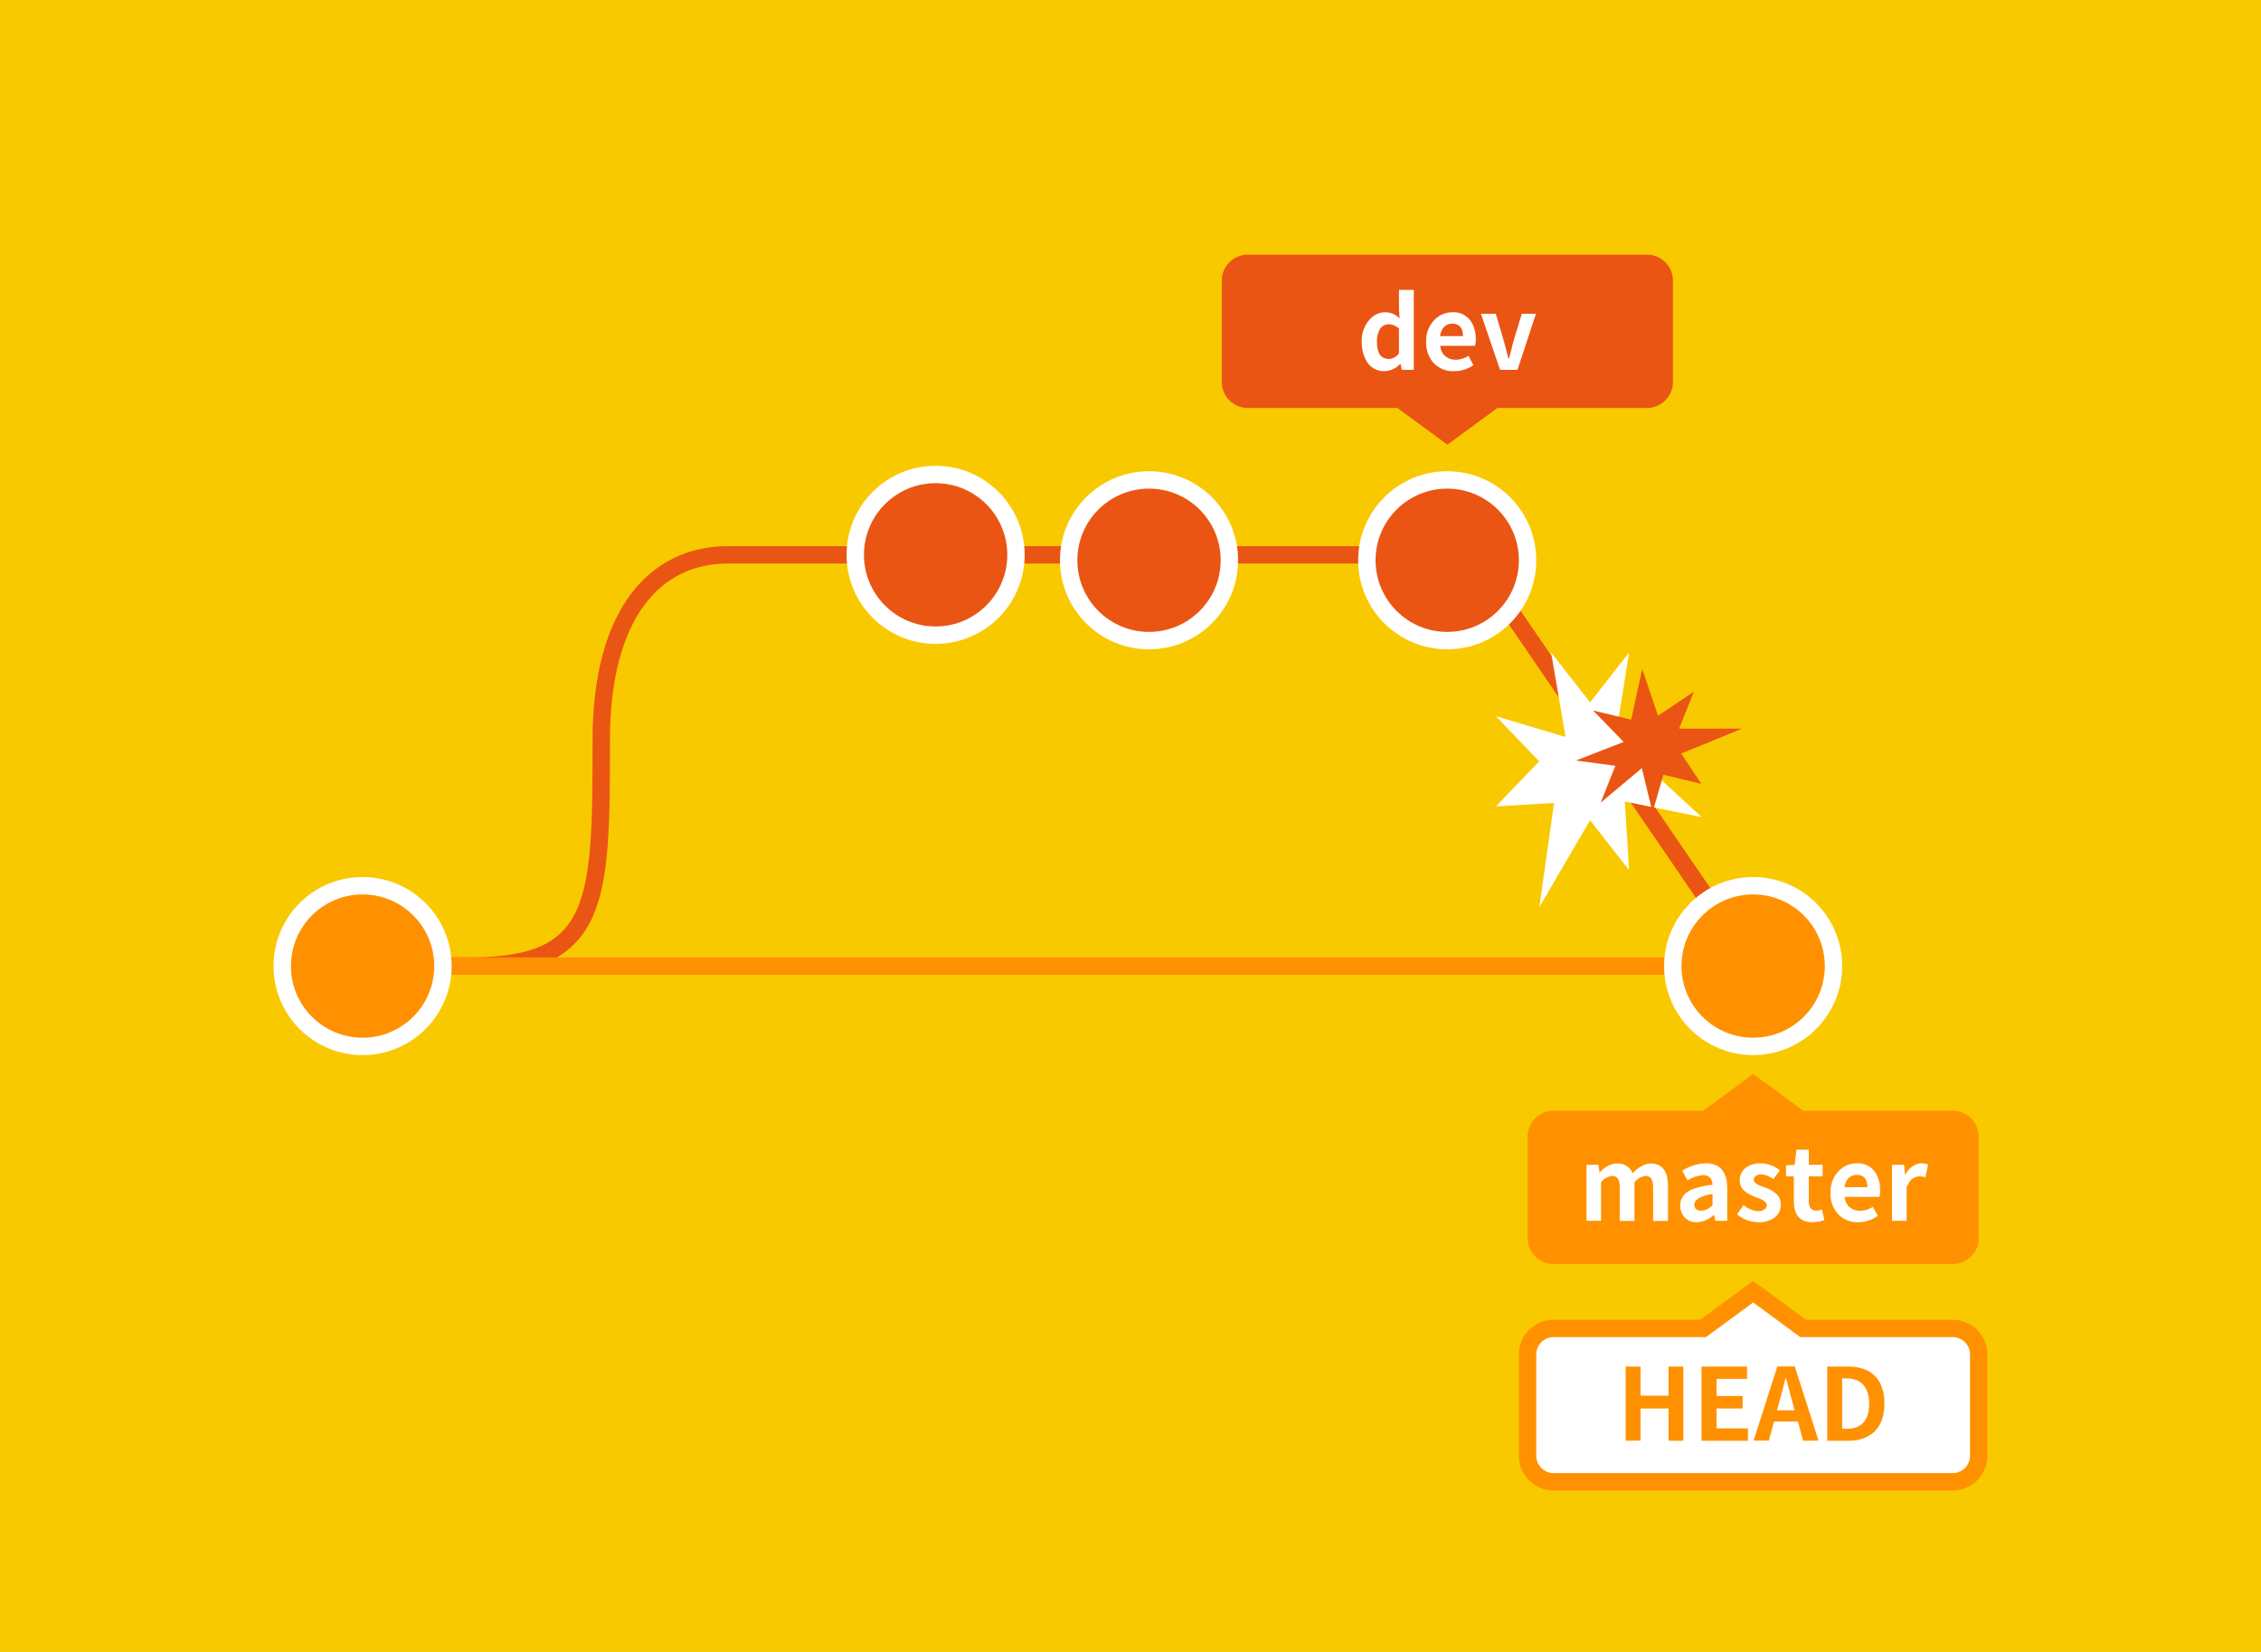 <svg id="圖層_1" data-name="圖層 1" xmlns="http://www.w3.org/2000/svg" viewBox="0 0 520 380"><defs><style>.cls-1{fill:#f9c900;}.cls-2,.cls-3{fill:none;}.cls-2{stroke:#ea5514;}.cls-2,.cls-3,.cls-4,.cls-5,.cls-9{stroke-miterlimit:10;stroke-width:4px;}.cls-3,.cls-9{stroke:#ff9100;}.cls-4,.cls-8{fill:#ff9100;}.cls-4,.cls-5{stroke:#fff;}.cls-5,.cls-6{fill:#ea5514;}.cls-7,.cls-9{fill:#fff;}</style></defs><rect class="cls-1" width="520" height="380"/><path class="cls-2" d="M199,127.63h-31.6c-16.7,0-29.12,13.45-29.12,42.6,0,37-.16,52-30,52h-31"/><line class="cls-3" x1="83.39" y1="222.23" x2="403.2" y2="222.23"/><circle class="cls-4" cx="83.39" cy="222.23" r="18.48"/><line class="cls-2" x1="215.18" y1="127.63" x2="332.84" y2="127.63"/><circle class="cls-5" cx="215.18" cy="127.63" r="18.48"/><circle class="cls-5" cx="264.26" cy="128.88" r="18.48"/><line class="cls-2" x1="332.84" y1="119.36" x2="403.2" y2="222.23"/><circle class="cls-4" cx="403.2" cy="222.23" r="18.48"/><path class="cls-6" d="M287,93.85h34.38l11.5,8.45,11.5-8.45h34.38a6,6,0,0,0,6-6V64.57a6,6,0,0,0-6-6H287a6,6,0,0,0-6,6V87.85A6,6,0,0,0,287,93.85Z"/><path class="cls-7" d="M318.48,85.38a4.64,4.64,0,0,1-4.28-2.45,8.37,8.37,0,0,1-1-4.3,7.11,7.11,0,0,1,2.05-5.38,4.73,4.73,0,0,1,3.37-1.42,4.47,4.47,0,0,1,3,1.17l.27.25-.14-2V66.68h3.4V85.07h-2.75l-.29-1.33H322A5.16,5.16,0,0,1,318.48,85.38Zm.87-2.79a3,3,0,0,0,2.39-1.33V75.59a3.53,3.53,0,0,0-2.39-1,2.36,2.36,0,0,0-2.2,1.56,5.47,5.47,0,0,0-.47,2.4c0,2.53.8,3.85,2.4,4Z"/><path class="cls-7" d="M334.37,85.38a6.07,6.07,0,0,1-4.84-2.09A6.92,6.92,0,0,1,328,78.63a6.82,6.82,0,0,1,2.16-5.29A5.61,5.61,0,0,1,334,71.83a4.83,4.83,0,0,1,4.62,2.63,7.69,7.69,0,0,1,.79,3.56,5.73,5.73,0,0,1-.16,1.53h-8a3.33,3.33,0,0,0,2.25,3,4.08,4.08,0,0,0,1.33.2,5.51,5.51,0,0,0,2.9-.9L338.87,84A7.7,7.7,0,0,1,334.37,85.38Zm-3.17-8.06h5.26c0-1.66-.64-2.6-1.93-2.81a3,3,0,0,0-.52-.05,2.58,2.58,0,0,0-2.36,1.42A4.06,4.06,0,0,0,331.2,77.32Z"/><path class="cls-7" d="M345,85.07l-4.41-12.9h3.42l1.89,6.41c.12.48.31,1.22.58,2.21q.32,1.15.45,1.71h.12c.09-.37.43-1.68,1-3.92L350,72.17h3.25L349,85.07Z"/><path class="cls-8" d="M449.08,255.5H414.7l-11.5-8.45-11.5,8.45H357.32a6,6,0,0,0-6,6v23.28a6,6,0,0,0,6,6h91.76a6,6,0,0,0,6-6V261.5A6,6,0,0,0,449.08,255.5Z"/><path class="cls-7" d="M364.87,280.83V267.94h2.76l.23,1.71H368a5.81,5.81,0,0,1,3.49-2l.47,0a3.63,3.63,0,0,1,3.56,2.27,6.56,6.56,0,0,1,3.28-2.18,3.72,3.72,0,0,1,.81-.09c2.27,0,3.58,1.27,3.92,3.83a10,10,0,0,1,.09,1.37v8H380.2V273.2c0-1.53-.41-2.4-1.22-2.63a2.73,2.73,0,0,0-.59-.07A3.87,3.87,0,0,0,375.9,272v8.86h-3.38V273.2c0-1.53-.41-2.4-1.22-2.63a2.63,2.63,0,0,0-.58-.07,3.89,3.89,0,0,0-2.5,1.47v8.86Z"/><path class="cls-7" d="M390.26,281.15a3.57,3.57,0,0,1-3.2-1.62,4,4,0,0,1-.63-2.21q0-2.7,3.08-3.85a18.38,18.38,0,0,1,4.35-.92c-.09-1.47-.82-2.21-2.18-2.23a7.68,7.68,0,0,0-3.56,1.22l-1.22-2.23a10.33,10.33,0,0,1,5.38-1.71q4.32,0,4.89,4.41c0,.41.07.83.07,1.28v7.54h-2.75l-.27-1.37h-.07A6,6,0,0,1,390.26,281.15Zm1.1-2.63a3.76,3.76,0,0,0,2.5-1.29v-2.59q-4,.66-4.19,2.41a1.32,1.32,0,0,0,1.42,1.44Z"/><path class="cls-7" d="M404.39,281.15a7.74,7.74,0,0,1-4.32-1.37c-.21-.15-.4-.3-.58-.45l1.53-2.12a5.7,5.7,0,0,0,3.46,1.42c1.16-.12,1.78-.58,1.87-1.37,0-.53-.46-1-1.39-1.42l-1.31-.52c-1.85-.71-3-1.6-3.35-2.68a3.22,3.22,0,0,1-.18-1.08,3.54,3.54,0,0,1,1.82-3.22,5.79,5.79,0,0,1,3-.74,7.38,7.38,0,0,1,4.41,1.6l-1.53,2.05a5.06,5.06,0,0,0-2.79-1.11c-1.06.08-1.63.49-1.69,1.24,0,.5.42.92,1.24,1.28l1.37.52a7,7,0,0,1,2.93,1.8,3.37,3.37,0,0,1,.68,2.1,3.62,3.62,0,0,1-1.85,3.28A6.31,6.31,0,0,1,404.39,281.15Z"/><path class="cls-7" d="M416.82,281.15q-4.23,0-4.26-4.84v-5.72h-1.8v-2.5l2-.15.39-3.47H416v3.47h3.18v2.65H416v5.72c0,1.44.62,2.17,1.76,2.18a3.32,3.32,0,0,0,1.26-.29l.56,2.48A9.2,9.2,0,0,1,416.82,281.15Z"/><path class="cls-7" d="M427.38,281.15a6.07,6.07,0,0,1-4.84-2.09A6.94,6.94,0,0,1,421,274.4a6.82,6.82,0,0,1,2.16-5.29A5.61,5.61,0,0,1,427,267.6a4.84,4.84,0,0,1,4.62,2.63,7.66,7.66,0,0,1,.78,3.56,5.91,5.91,0,0,1-.15,1.53h-8a3.32,3.32,0,0,0,2.25,3,4.31,4.31,0,0,0,1.33.2,5.53,5.53,0,0,0,2.9-.9l1.15,2.07A7.73,7.73,0,0,1,427.38,281.15Zm-3.18-8.06h5.27c0-1.66-.65-2.6-1.94-2.81a2.76,2.76,0,0,0-.51,0,2.57,2.57,0,0,0-2.37,1.42A4.5,4.5,0,0,0,424.2,273.09Z"/><path class="cls-7" d="M435.14,280.83V267.94h2.77l.23,2.27h.09a4.68,4.68,0,0,1,2.94-2.52,3.22,3.22,0,0,1,.72-.09,4.06,4.06,0,0,1,1.54.29l-.61,2.93a4.55,4.55,0,0,0-1.35-.23,3,3,0,0,0-2.57,1.71,6.52,6.52,0,0,0-.4.84v7.69Z"/><path class="cls-9" d="M449.08,305.58H414.7l-11.5-8.45-11.5,8.45H357.32a6,6,0,0,0-6,6v23.28a6,6,0,0,0,6,6h91.76a6,6,0,0,0,6-6V311.58A6,6,0,0,0,449.08,305.58Z"/><path class="cls-8" d="M373.88,331.42V314.36h3.42v6.7h6.44v-6.7h3.4v17.06h-3.4V324H377.3v7.38Z"/><path class="cls-8" d="M391.33,331.42V314.36h10.46v2.83h-7v3.94h6V324h-6v4.57H402v2.86Z"/><path class="cls-8" d="M414.69,331.42,413.5,327H408l-1.19,4.39H403.3l5.47-17.06h4l5.47,17.06Zm-6-7h4.06l-.52-1.87c-.05-.15-.46-1.71-1.24-4.66-.09-.35-.17-.66-.25-.92h-.09q-.6,2.61-1.46,5.58Z"/><path class="cls-8" d="M420.25,331.42V314.36h4.68c3.82,0,6.35,1.37,7.61,4.12a10.28,10.28,0,0,1,.84,4.34c0,3.65-1.24,6.16-3.7,7.54a9.24,9.24,0,0,1-4.57,1.06Zm3.42-2.75h1.06q5.13,0,5.16-5.85-.17-5.65-5.16-5.74h-1.06Z"/><polygon class="cls-7" points="365.7 188.68 374.67 200.17 373.68 184.37 391.38 187.97 377.42 175.13 387.35 164.75 371.73 168.63 374.67 150.08 365.7 161.57 356.73 150.08 360.06 169.53 344.05 164.75 353.98 175.13 344.05 185.5 357.41 184.71 354.03 208.67 365.7 188.68"/><polygon class="cls-6" points="386.18 167.6 389.57 159.11 381.33 164.64 377.69 153.92 375.14 165.54 366.39 163.44 373.42 170.67 362.45 174.94 371.51 176.16 368.12 184.65 377.6 176.7 380.07 186.88 382.55 178.22 391.3 180.32 386.65 173.34 400.69 167.6 386.18 167.6"/><circle class="cls-5" cx="332.84" cy="128.88" r="18.48"/></svg>